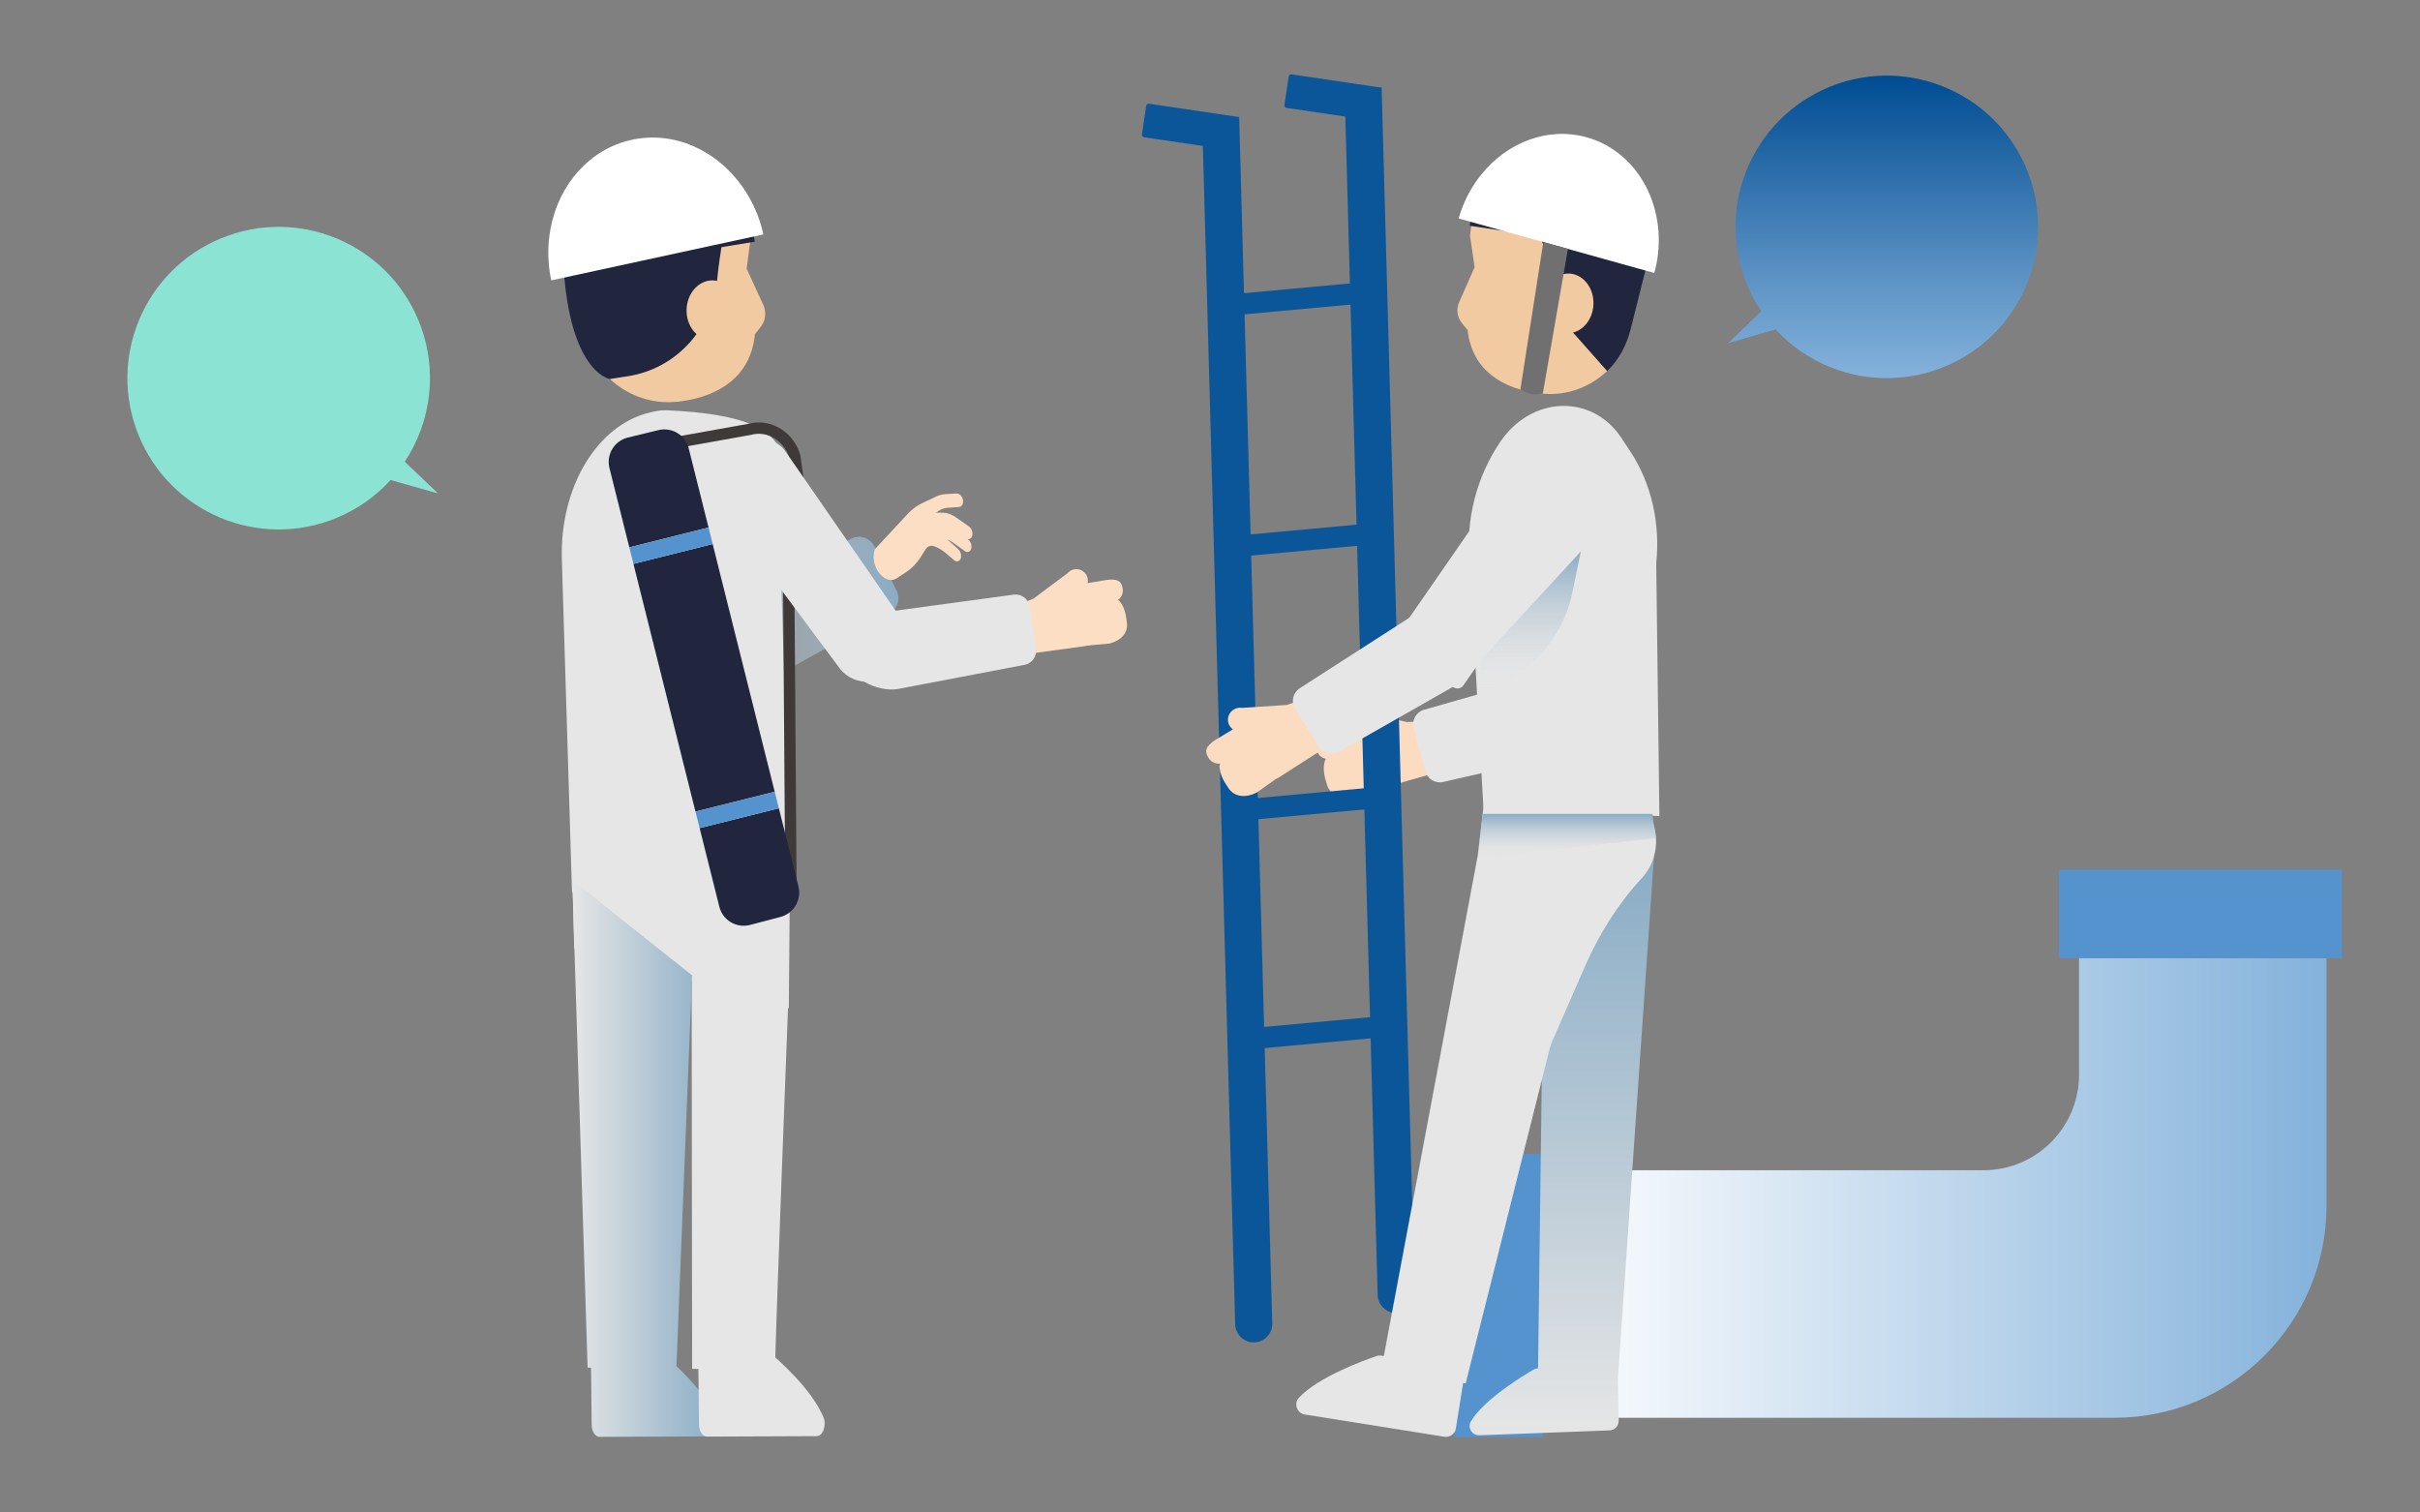 <?xml version="1.0" encoding="UTF-8"?><svg id="_レイヤー_1" xmlns="http://www.w3.org/2000/svg" xmlns:xlink="http://www.w3.org/1999/xlink" viewBox="0 0 640 400"><rect x="0" y="0" width="640" height="400" fill="#808080" stroke="none"/><defs><style>.cls-1{fill:#fff;}.cls-2{fill:url(#_名称未設定グラデーション_20-3);}.cls-3{fill:#f2caa2;}.cls-4{fill:#fbdec3;}.cls-5{fill:#8be4d3;}.cls-6{fill:#0a5698;}.cls-7{fill:url(#_名称未設定グラデーション_21-2);}.cls-8{fill:#5493ce;}.cls-9{fill:#e6e6e6;}.cls-10{fill:url(#_名称未設定グラデーション_7);}.cls-11{fill:#717071;}.cls-12{fill:url(#_名称未設定グラデーション_21);}.cls-13{fill:url(#_名称未設定グラデーション_41);}.cls-14{fill:none;stroke:#3e3a39;stroke-miterlimit:10;stroke-width:3px;}.cls-15{fill:#fbdcc1;}.cls-16{fill:url(#_名称未設定グラデーション_20-2);}.cls-17{fill:url(#_名称未設定グラデーション_20);}.cls-18{fill:#21253d;}</style><linearGradient id="_名称未設定グラデーション_7" x1="408" y1="314.17" x2="615.29" y2="314.17" gradientUnits="userSpaceOnUse"><stop offset="0" stop-color="#fff"/><stop offset="1" stop-color="#84b2db"/></linearGradient><linearGradient id="_名称未設定グラデーション_20" x1="180.8" y1="162.51" x2="237.61" y2="162.51" gradientUnits="userSpaceOnUse"><stop offset="0" stop-color="#e6e6e6" stop-opacity="0"/><stop offset="1" stop-color="#89acc5"/></linearGradient><linearGradient id="_名称未設定グラデーション_21" x1="151.34" y1="306.38" x2="189.71" y2="306.38" gradientUnits="userSpaceOnUse"><stop offset="0" stop-color="#e6e6e6"/><stop offset="1" stop-color="#89acc5"/></linearGradient><linearGradient id="_名称未設定グラデーション_21-2" x1="413.04" y1="379.59" x2="413.04" y2="226.45" xlink:href="#_名称未設定グラデーション_21"/><linearGradient id="_名称未設定グラデーション_20-2" x1="414.33" y1="226.92" x2="414.33" y2="215.25" xlink:href="#_名称未設定グラデーション_20"/><linearGradient id="_名称未設定グラデーション_20-3" x1="404.33" y1="183" x2="404.33" y2="145.84" xlink:href="#_名称未設定グラデーション_20"/><linearGradient id="_名称未設定グラデーション_41" x1="498.01" y1="19.99" x2="498.01" y2="100.01" gradientUnits="userSpaceOnUse"><stop offset="0" stop-color="#004c92"/><stop offset=".01" stop-color="#014d93"/><stop offset=".69" stop-color="#5f95c6"/><stop offset="1" stop-color="#84b2db"/></linearGradient></defs><g><path class="cls-10" d="m549.83,253.38v30.83c0,13.96-11.32,25.28-25.28,25.28h-116.55v65.46h151.18c30.99,0,56.11-25.12,56.11-56.11v-65.46h-65.46Z"/><rect class="cls-8" x="358.9" y="330.9" width="74.81" height="23.38" transform="translate(738.9 -53.71) rotate(90)"/><rect class="cls-8" x="544.57" y="230" width="74.81" height="23.38" transform="translate(1163.95 483.38) rotate(180)"/></g><g><path class="cls-17" d="m231.18,144.4l5.95,11.83c1.07,2.13.27,4.73-1.82,5.88l-35.25,19.51c-5.85,2.94-15.68,1.31-18.39-4.09h0c-2.72-5.4,1.2-14.45,7.05-17.39l36.54-17.73c2.18-1.06,4.81-.17,5.9,2Z"/><path class="cls-4" d="m249.93,130.68l3.09-.16c.67-.03,1.45.68,1.64,1.6.21,1.02-.23,1.9-.96,1.95l-3.24.24c-.74.06-1.45.3-2.08.71l-.8.52s0,.04.01.04l1.96.02c.27.02.55.05.82.11.27.06.55.14.82.24.55.2,1.08.49,1.61.86l3.36,2.36c.27.15.5.4.67.69.11.2.2.41.26.64.03.11.05.23.07.34.02.19.02.38,0,.56,0,.04,0,.08-.01.13,0,0,0,0,0,0-.02.1-.05.2-.08.29-.01.03-.03.06-.04.09-.03.06-.05.11-.08.16-.02.03-.04.06-.06.09-.03.04-.06.08-.09.11-.03.03-.05.05-.08.08-.03.03-.06.05-.1.07-.03.02-.06.04-.1.06-.03.02-.07.03-.1.04-.04.01-.08.03-.12.04-.03,0-.06,0-.09.01-.11.01-.23,0-.35-.02,0,0,0,0,0,0l.05.04c.45.25.78.76.93,1.33.09.34.11.7.04,1.03-.02.11-.05.21-.09.31-.19.47-.55.74-.97.73-.17,0-.34-.05-.52-.15l-3.3-2.35s0,0,0,0c-.24-.17-.49-.33-.74-.47-.04-.02-.09-.04-.13-.06-.21-.11-.42-.21-.64-.3,0,0,0,0-.01,0,.23.18.47.37.69.57l2.27,2.04c.6.54.87,1.52.67,2.29,0,.02,0,.04-.01.06,0,.02-.02.04-.03.07,0,.03-.01.05-.02.08h0c-.32.77-1.09.94-1.75.37l-2.02-1.74c-1.01-.87-2.09-1.52-3.19-1.92-.94-.33-1.84,0-2.38.88l-.95,1.55c-1.11,1.83-2.5,3.31-4.1,4.38l-2.48,1.64c-2.91,1.93-6.86-2.5-6.02-6.81,0-.03.01-.06.02-.1.1-.46.16-.75.16-.75l8.91-9.58c1.07-1.1,2.27-1.97,3.57-2.59l3.27-1.55h0c.73-.44,2.03-.83,2.87-.87Z"/><g><path class="cls-4" d="m272.66,172.83l-1.71-13.57,11.43-4.49c4.71-1.85,9.97.85,11.22,5.75h0c1.24,4.87-2.04,9.73-7.01,10.41l-13.93,1.9Z"/><path class="cls-4" d="m282.34,159.03l-9.05-.7,9.04-6.74c1.18-1.4,3.33-1.45,4.57-.1h0c1.23,1.34,1.03,3.46-.44,4.53l-4.12,3.01Z"/><path class="cls-4" d="m289.34,159.98l-7.72-4.77,11.12-1.85c2.75-.29,3.72.21,4.11,2.01h0c.48,1.76-.67,3.54-2.47,3.82l-5.04.79Z"/><path class="cls-4" d="m287.63,170.72l-3.35-11.37,10.21-1.05c1.67-.2,3.12,2.53,3.41,5.5l.12.91c.39,2.93-1.91,4.81-4.63,5.49l-5.76.52Z"/></g><path class="cls-9" d="m272.31,160.43l1.67,11.13c.3,2-1.03,3.89-3.02,4.27l-33.62,6.41c-5.5.83-13-3.09-13.76-8.17h0c-.76-5.08,4.8-11.34,10.3-12.17l34.2-4.64c2.04-.28,3.93,1.14,4.24,3.18Z"/><path class="cls-9" d="m206.39,146.75c-.66-21.61,11.88-36.48-30.28-38.25-1.48-.06-2.93.29-4.34.62-13.69,3.25-23.77,19.53-23.18,38.86l2.68,87.98,57.93,1.64-2.82-90.85Z"/><path class="cls-3" d="m198.6,62.35c-.87-9.29-6.53-14.51-12.3-17.45l-11.39,29.17-3.84,14.78-9.8,11.38c4.32,3.97,10.02,6.35,16.26,6.12.51-.02,1.02-.05,1.55-.1h.06c.52-.05,1.04-.12,1.54-.19,9.1-1.38,17.85-6.17,18.97-17.67l1.52-1.92c1.31-1.65,1.58-3.9.7-5.82l-4.41-9.59,1.14-8.72Z"/><path class="cls-18" d="m191.54,60.18l-5.25-15.27c-2.42-1.23-4.86-2.07-6.97-2.63-4.15-1.09-8.53-.68-12.4,1.17-5.85,2.79-18.13,8.37-18.13,18.71-.02,36.12,12.48,38.08,12.48,38.08l4.81-.75c12.92-2.01,22.38-12.74,23.61-25.75.17-1.83.4-3.66.67-5.48l1.2-8.07Z"/><path class="cls-18" d="m179.7,54.57l2.1,12.28,17.81-2.93s-2.48-17.79-13.32-19.02-6.59,9.67-6.59,9.67Z"/><path class="cls-9" d="m208.61,261.1l-25.7-6.74.13,107.66h21.97c-.3-.21,3.6-100.92,3.6-100.92Z"/><polygon class="cls-9" points="208.61 266.64 151.85 250.74 151.36 230.56 208.94 228.98 208.61 266.64"/><path class="cls-1" d="m198.16,52.25c-.59-1.05-1.24-2.06-1.93-3.03-6.78-9.5-17.97-14.67-29.13-12.25-11.17,2.42-19.21,11.76-21.45,23.21-.23,1.17-.4,2.35-.51,3.56-.29,3.38-.12,6.88.65,10.41l56.09-12.15c-.76-3.53-2.05-6.79-3.72-9.74Z"/><path class="cls-14" d="m165.46,119.42l32.73-5.86c5.26-1.48,10.68,2.03,12.03,7.32l4.62,33.3c.2.78-6.24.41-6.24,1.21l.59,82.21"/><path class="cls-9" d="m244.09,171.93l-9.76,6.75c-4.09,2.83-9.7,1.81-12.53-2.28l-32.55-43.74c-2.26-3.26-.17-9.2,3.1-11.45l5.34-3.7c3.26-2.26,7.74-1.44,10,1.82l36.4,52.61Z"/><g><path class="cls-18" d="m166.05,115.72l8.08-1.97c3.55-.86,7.13,1.3,8.01,4.84l5.24,20.91-20.95,5.25-5.25-20.97c-.9-3.57,1.29-7.19,4.87-8.07Z"/><path class="cls-18" d="m206.41,242.5l-8.04,2.11c-3.58.94-7.24-1.22-8.13-4.81l-5.21-20.79,20.95-5.25,5.18,20.7c.88,3.53-1.24,7.11-4.76,8.04Z"/><rect class="cls-18" x="175.4" y="145.49" width="21.6" height="67.53" transform="translate(-37.97 50.61) rotate(-14.06)"/><rect class="cls-8" x="166.65" y="142.06" width="21.6" height="4.51" transform="translate(-29.74 47.43) rotate(-14.06)"/><rect class="cls-8" x="184.16" y="211.94" width="21.6" height="4.51" transform="translate(-46.2 53.78) rotate(-14.06)"/></g><ellipse class="cls-3" cx="188.3" cy="82.03" rx="7.89" ry="6.74" transform="translate(99.21 267.1) rotate(-87.83)"/><path class="cls-12" d="m189.38,374.86c-2.06-4.9-6.77-10.04-10.48-13.58l4.13-103.33-31.69-25.2,4.06,128.95h.91l.16,15.03c0,1.81.94,3.27,2.09,3.27l29.06-.12c1.64,0,2.66-2.87,1.76-5.02Z"/><path class="cls-9" d="m217.76,374.79c-3.22-7.68-12.29-15.49-14.45-17.28l-18.68-1.77.22,20.92c0,1.81.94,3.27,2.09,3.27l29.06-.12c1.64,0,2.66-2.87,1.76-5.02Z"/></g><g><path class="cls-15" d="m351.22,194.36l5.32-1.35c-.6-.82-.85-1.87-.49-2.91.63-1.82,2.71-2.68,4.45-1.83l11.54,2.68,2.65-.1,4.08,13.79-14.21,4.04c-.37.1-.73.13-1.1.19v.05s-5.76,1.92-5.76,1.92c-2.9.49-5.91-.35-6.77-3.33l-.27-.93c-.73-2.24-.77-4.63-.02-5.89-1.27-.27-2.32-1.28-2.52-2.66-.38-1.89.34-2.78,3.11-3.67Z"/><path class="cls-9" d="m373.87,192.55l3.08,11.42c.55,2.06,2.63,3.31,4.71,2.83l35.07-8c5.64-1.52,11.21-8.46,9.8-13.67h0c-1.41-5.21-9.4-8.9-15.05-7.37l-34.88,9.95c-2.08.59-3.3,2.75-2.74,4.84Z"/><g><g><path class="cls-6" d="m365.39,23.19l8.75,319.03c.08,3.05-2.6,5.43-5.62,4.98h0c-2.35-.35-4.11-2.34-4.18-4.71l-8.75-319.03,9.8-.27Z"/><path class="cls-6" d="m340.12,21.33h24.08c.37,0,.67.3.67.67v7.62c0,.37-.3.67-.67.67h-24.08v-8.96h0Z" transform="translate(697.39 103.02) rotate(-171.57)"/></g><rect class="cls-6" x="323.43" y="76.19" width="40.45" height="5.58" rx=".35" ry=".35" transform="translate(693.1 126.13) rotate(174.74)"/><rect class="cls-6" x="325.95" y="139.91" width="40.45" height="5.58" rx=".35" ry=".35" transform="translate(703.97 253.08) rotate(174.74)"/><rect class="cls-6" x="328.22" y="209.6" width="40.45" height="5.58" rx=".35" ry=".35" transform="translate(714.89 391.95) rotate(174.74)"/><rect class="cls-6" x="329.08" y="270.21" width="40.45" height="5.58" rx=".35" ry=".35" transform="translate(722.15 512.84) rotate(174.74)"/><g><path class="cls-6" d="m327.71,30.96l8.75,319.03c.08,3.05-2.6,5.43-5.62,4.98h0c-2.35-.35-4.11-2.34-4.18-4.71l-8.75-319.03,9.8-.27Z"/><path class="cls-6" d="m302.43,29.09h24.08c.37,0,.67.3.67.67v7.62c0,.37-.3.67-.67.67h-24.08v-8.96h0Z" transform="translate(621.29 112.94) rotate(-171.57)"/></g></g><path class="cls-3" d="m388.77,62.33c.71-8.91,6.05-13.98,11.55-16.88l11.3,27.78,3.88,14.11,9.54,10.77c-4.08,3.86-9.51,6.21-15.49,6.08-.49-.01-.98-.04-1.48-.08h-.06c-.5-.04-.99-.1-1.48-.16-8.74-1.2-17.18-5.67-18.4-16.66l-1.49-1.81c-1.28-1.56-1.57-3.71-.75-5.56l4.09-9.25-1.21-8.33Z"/><path class="cls-18" d="m411.62,73.24l-11.3-27.78c2.3-1.21,4.62-2.05,6.64-2.61,3.96-1.1,8.16-.76,11.89.95,6.45,2.97,17.73,8.12,16.73,20.74l.26,4.2-4.55,18.15c-1.05,4.19-3.05,8.18-6.18,11.16l-.07.06-9.54-10.77-3.88-14.11Z"/><ellipse class="cls-3" cx="414.66" cy="80.23" rx="7.89" ry="6.74" transform="translate(318.8 491.56) rotate(-87.83)"/><path class="cls-18" d="m406.76,54.63l-.99,7.64-17.09-2.57s1.28-12.92,11.64-14.25c10.36-1.32,6.44,9.17,6.44,9.17Z"/><path class="cls-7" d="m428.07,375.73l-.19-11.21,9.54-138.07-29.05,9.47-1.61,125.94c-.4.02-.8.13-1.15.33-2.51,1.45-13.02,7.76-16.61,13.69-1,1.66.3,3.77,2.24,3.7l34.45-1.29c1.36-.05,2.43-1.2,2.37-2.56Z"/><path class="cls-9" d="m438.01,148.89l.84,66.94-46.54-2.15-3.61-64.5c-1.22-11.36,1.71-23.04,8.13-32.42h0c8.33-12.18,24.32-12.61,32.02-.87l2.38,3.62c5.46,8.32,7.88,18.79,6.79,29.38Z"/><path class="cls-9" d="m389.15,108.45h20.01v73.25c0,.85-.69,1.54-1.54,1.54h-18.86c-.85,0-1.54-.69-1.54-1.54v-71.32c0-1.06.86-1.92,1.92-1.92Z" transform="translate(642.64 492.35) rotate(-145.32)"/><path class="cls-15" d="m321.36,195.72l4.7-2.83c-.81-.61-1.36-1.54-1.32-2.64.07-1.93,1.82-3.35,3.73-3.04l11.82-.77,2.51-.86,7.89,12.02-12.43,7.98c-.32.21-.66.34-1,.5l.02.04-4.96,3.51c-2.63,1.31-5.76,1.37-7.45-1.23l-.53-.81c-1.35-1.94-2.07-4.21-1.72-5.64-1.29.11-2.59-.55-3.19-1.82-.91-1.7-.48-2.76,1.92-4.41Z"/><path class="cls-9" d="m342.52,187.43l6.25,10.04c1.13,1.81,3.48,2.4,5.33,1.35l31.25-17.8c4.96-3.09,8.28-11.34,5.43-15.92h0c-2.85-4.58-11.57-5.8-16.54-2.71l-30.5,19.62c-1.82,1.17-2.37,3.59-1.22,5.43Z"/><path class="cls-1" d="m438.39,59.16c-1.47-10.82-8.47-19.98-18.77-22.85s-21.03,1.35-27.88,9.85c-.7.87-1.36,1.77-1.97,2.72-1.71,2.67-3.1,5.64-4,8.9l51.73,14.42c.91-3.26,1.26-6.52,1.18-9.68-.03-1.13-.13-2.25-.28-3.35Z"/><path class="cls-11" d="m414.66,65.83l-6.65,38.28s-2.33.24-3.12.09-2.81-1.18-2.81-1.18l6.07-39"/><path class="cls-9" d="m387.61,365.86l-.67-.11-1.91,12c-.23,1.46-1.6,2.45-3.06,2.22l-36.88-5.88c-2.07-.33-3.02-2.85-1.6-4.4,5.06-5.55,17.56-10.05,20.53-11.06.41-.14.86-.18,1.29-.11l.66.1,24.93-132.85,29.84,8.1-33.12,131.98Z"/><path class="cls-9" d="m437.43,218.59c1.42,5,.02,10.13-3.27,13.69-6.33,6.84-11.3,14.83-15.03,23.37l-18.89,43.25-9.35-73.12,2.15-18.63,38.73-8.75,5.66,20.19Z"/><polygon class="cls-16" points="392.1 215.25 436.99 215.25 437.98 221.65 390.67 226.92 392.1 215.25"/><path class="cls-2" d="m391.83,174.3l26.25-28.46-2.23,10.81c-2.67,12.9-12.48,23.14-25.25,26.35h0s1.24-8.7,1.24-8.7Z"/></g><path class="cls-13" d="m513.91,22.89c-20.5-8.24-43.79,1.7-52.03,22.19-5.13,12.76-3.21,26.6,3.91,37.22l-8.75,8.44,12.54-3.63c3.91,4.24,8.79,7.71,14.5,10,20.5,8.24,43.79-1.7,52.03-22.19,8.24-20.5-1.7-43.79-22.19-52.03Z"/><path class="cls-5" d="m115.86,130.5l-12.57-3.55c-3.88,4.27-8.74,7.76-14.44,10.09-20.45,8.36-43.8-1.43-52.17-21.88s1.43-43.8,21.88-52.17,43.8,1.43,52.17,21.88c5.21,12.73,3.37,26.58-3.68,37.24l8.8,8.39Z"/></svg>